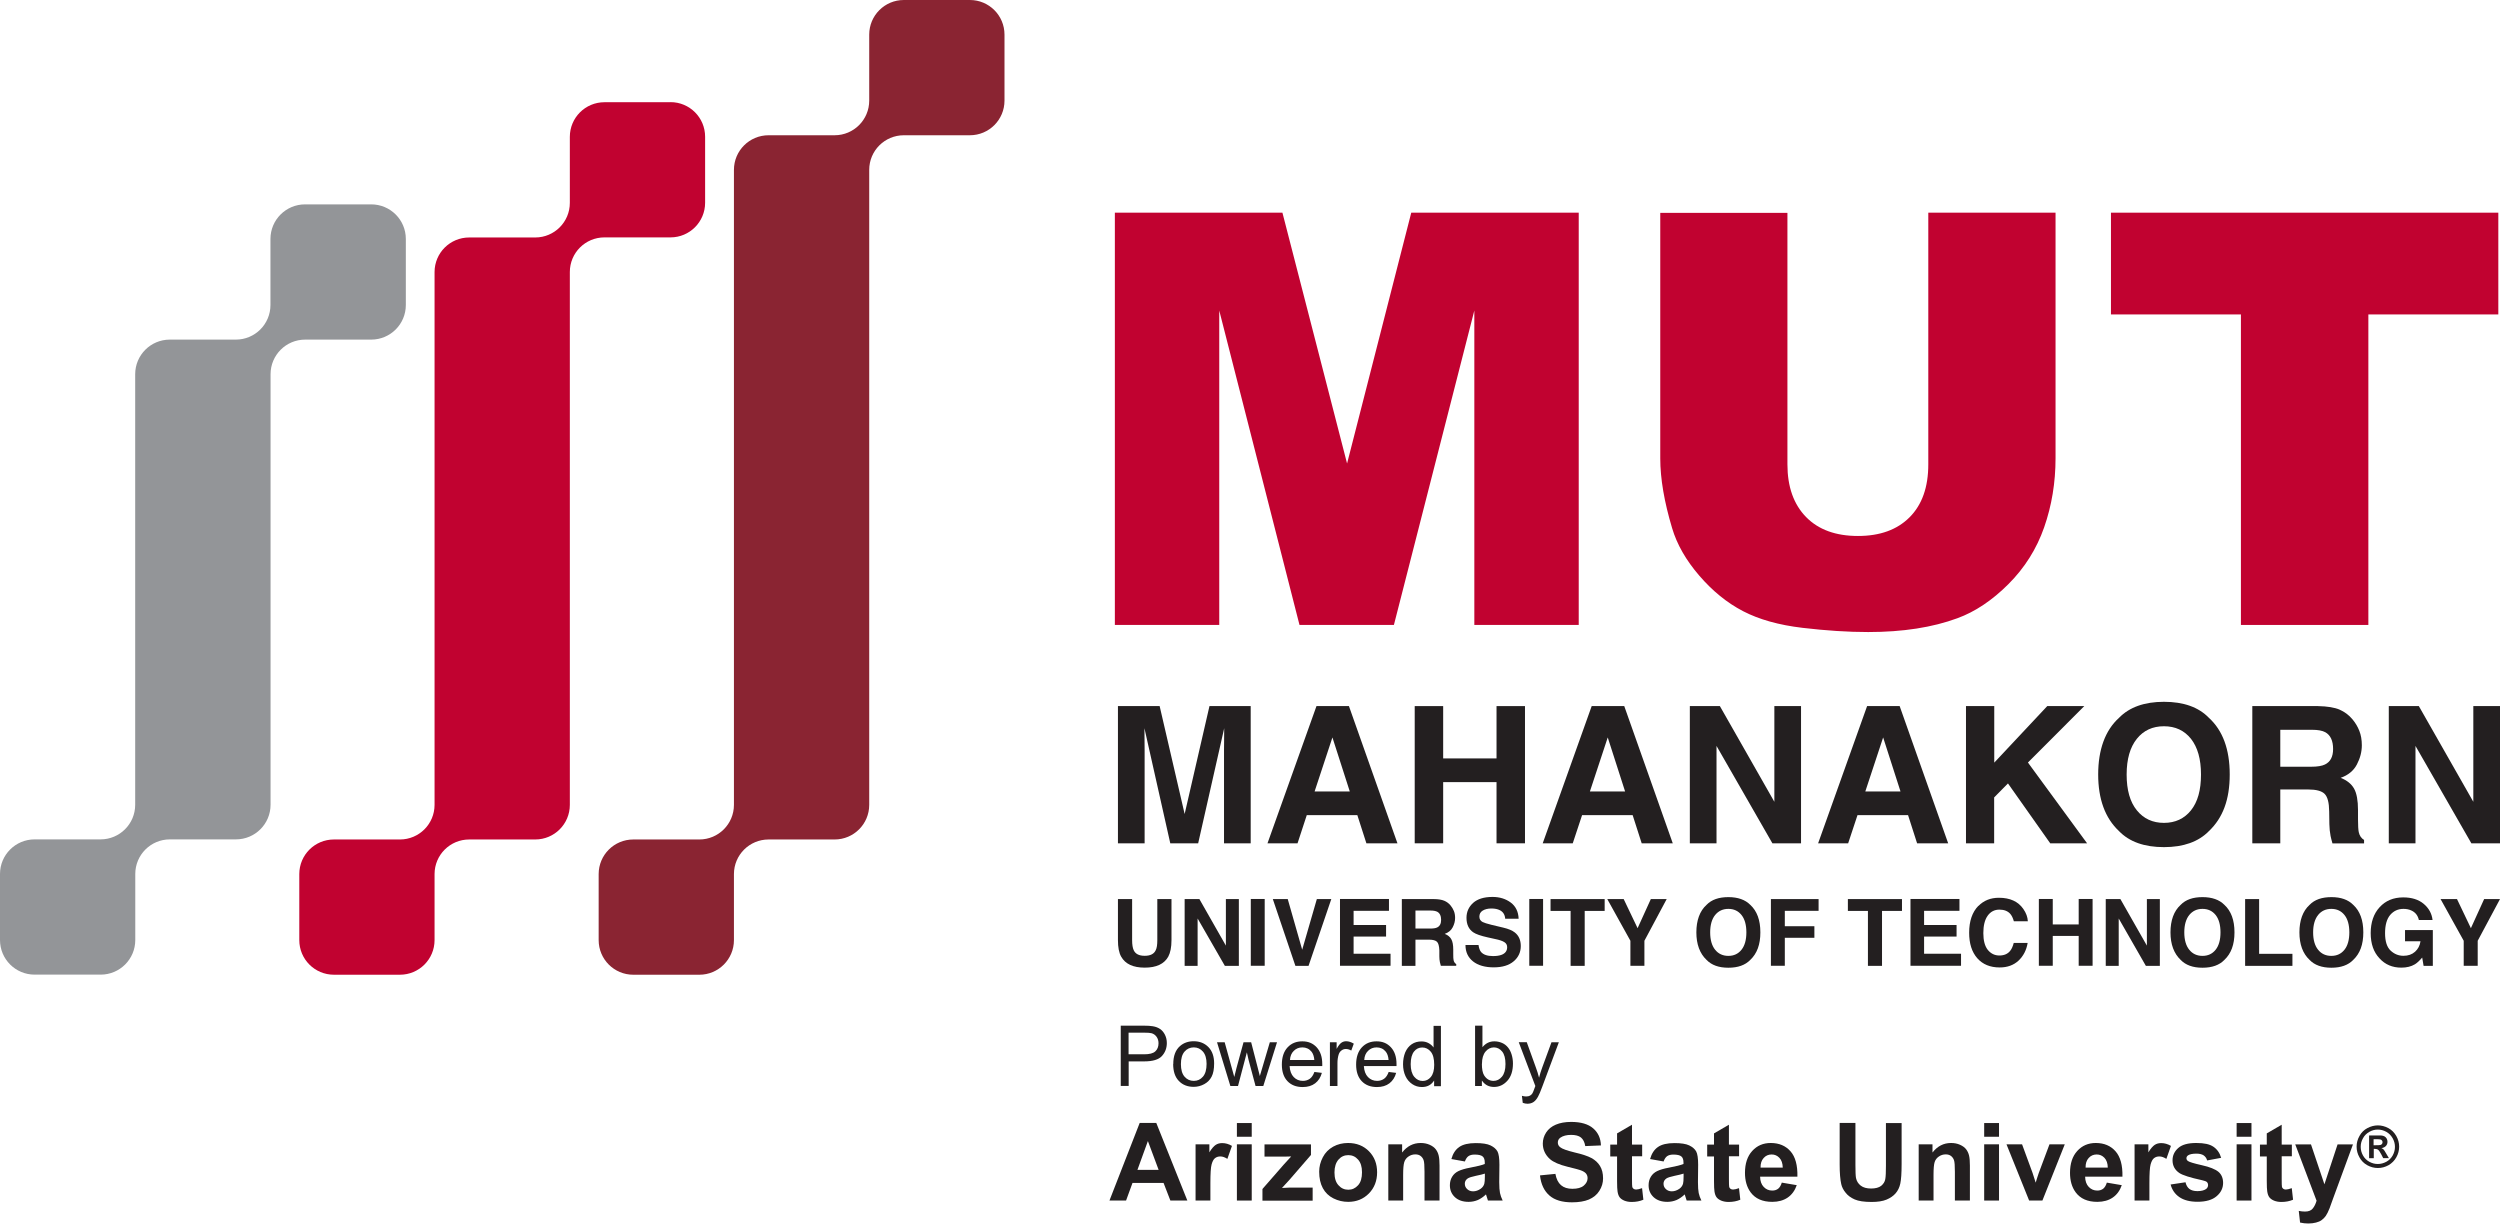<?xml version="1.0" encoding="UTF-8"?> <svg xmlns="http://www.w3.org/2000/svg" width="198" height="97" viewBox="0 0 198 97" fill="none"><g clip-path="url(#clip0_4096_704)"><path d="M29.393 16.186H24.162C22.647 16.186 21.42 17.412 21.42 18.926V24.157C21.42 25.671 20.194 26.897 18.679 26.897H13.448C11.933 26.897 10.707 28.124 10.707 29.638V63.739C10.707 65.253 9.48 66.479 7.965 66.479H2.741C1.227 66.479 0 67.706 0 69.22V74.45C0 75.965 1.227 77.191 2.741 77.191H7.973C9.487 77.191 10.714 75.965 10.714 74.45V69.22C10.714 67.706 11.94 66.479 13.455 66.479H18.686C20.201 66.479 21.428 65.253 21.428 63.739V29.638C21.428 28.124 22.654 26.897 24.169 26.897H29.4C30.915 26.897 32.142 25.671 32.142 24.157V18.926C32.142 17.412 30.915 16.186 29.4 16.186H29.393Z" fill="#939598"></path><path d="M76.815 0H71.584C70.069 0 68.842 1.226 68.842 2.741V7.971C68.842 9.485 67.616 10.712 66.101 10.712H60.87C59.355 10.712 58.128 11.938 58.128 13.453V63.746C58.128 65.261 56.902 66.487 55.387 66.487H50.156C48.641 66.487 47.414 67.713 47.414 69.228V74.458C47.414 75.972 48.641 77.199 50.156 77.199H55.387C56.902 77.199 58.128 75.972 58.128 74.458V69.228C58.128 67.713 59.355 66.487 60.87 66.487H66.101C67.616 66.487 68.842 65.261 68.842 63.746V13.453C68.842 11.938 70.069 10.712 71.584 10.712H76.815C78.33 10.712 79.556 9.485 79.556 7.971V2.741C79.556 1.226 78.33 0 76.815 0Z" fill="#8A2432"></path><path d="M53.104 8.096H47.873C46.358 8.096 45.131 9.323 45.131 10.837V16.067C45.131 17.582 43.905 18.808 42.39 18.808H37.159C35.644 18.808 34.417 20.034 34.417 21.549V63.746C34.417 65.26 33.191 66.487 31.676 66.487H26.445C24.93 66.487 23.704 67.713 23.704 69.227V74.458C23.704 75.972 24.93 77.198 26.445 77.198H31.676C33.191 77.198 34.417 75.972 34.417 74.458V69.227C34.417 67.713 35.644 66.487 37.159 66.487H42.39C43.905 66.487 45.131 65.26 45.131 63.746V21.541C45.131 20.027 46.358 18.801 47.873 18.801H53.104C54.619 18.801 55.845 17.574 55.845 16.06V10.83C55.845 9.315 54.619 8.089 53.104 8.089V8.096Z" fill="#C10230"></path><path d="M88.763 86.012V81.232H90.566C90.883 81.232 91.127 81.247 91.29 81.277C91.526 81.314 91.718 81.388 91.881 81.498C92.043 81.609 92.169 81.764 92.265 81.956C92.361 82.148 92.413 82.37 92.413 82.606C92.413 83.013 92.28 83.36 92.021 83.641C91.763 83.921 91.297 84.062 90.617 84.062H89.391V86.005H88.755L88.763 86.012ZM89.391 83.5H90.625C91.031 83.5 91.327 83.427 91.497 83.271C91.666 83.116 91.755 82.902 91.755 82.629C91.755 82.429 91.704 82.259 91.6 82.112C91.497 81.971 91.364 81.875 91.201 81.831C91.098 81.801 90.898 81.787 90.61 81.787H89.383V83.493L89.391 83.5Z" fill="#231F20"></path><path d="M92.923 84.276C92.923 83.633 93.1 83.16 93.455 82.85C93.75 82.591 94.112 82.466 94.541 82.466C95.014 82.466 95.405 82.621 95.708 82.931C96.011 83.242 96.159 83.677 96.159 84.224C96.159 84.667 96.093 85.022 95.96 85.273C95.826 85.532 95.634 85.724 95.376 85.864C95.117 86.004 94.844 86.078 94.541 86.078C94.053 86.078 93.662 85.923 93.366 85.613C93.063 85.303 92.915 84.852 92.915 84.268L92.923 84.276ZM93.528 84.276C93.528 84.719 93.625 85.051 93.817 85.273C94.009 85.495 94.253 85.606 94.548 85.606C94.844 85.606 95.08 85.495 95.272 85.273C95.464 85.051 95.561 84.712 95.561 84.261C95.561 83.832 95.464 83.507 95.272 83.286C95.08 83.064 94.836 82.953 94.548 82.953C94.26 82.953 94.009 83.064 93.817 83.286C93.625 83.507 93.528 83.84 93.528 84.283V84.276Z" fill="#231F20"></path><path d="M97.445 86.013L96.388 82.548H96.994L97.548 84.55L97.755 85.296C97.755 85.296 97.822 85.023 97.932 84.579L98.487 82.548H99.092L99.61 84.557L99.779 85.222L99.979 84.55L100.57 82.548H101.139L100.053 86.013H99.44L98.885 83.937L98.752 83.346L98.05 86.013H97.437H97.445Z" fill="#231F20"></path><path d="M104.087 84.897L104.693 84.971C104.597 85.325 104.42 85.599 104.161 85.798C103.903 85.997 103.57 86.094 103.171 86.094C102.661 86.094 102.262 85.938 101.967 85.628C101.671 85.318 101.523 84.882 101.523 84.313C101.523 83.744 101.671 83.279 101.974 82.954C102.277 82.629 102.661 82.474 103.141 82.474C103.622 82.474 103.984 82.629 104.279 82.946C104.575 83.264 104.723 83.707 104.723 84.276C104.723 84.313 104.723 84.365 104.723 84.431H102.137C102.159 84.816 102.27 85.104 102.462 85.303C102.654 85.502 102.898 85.606 103.186 85.606C103.4 85.606 103.585 85.547 103.74 85.436C103.895 85.325 104.013 85.141 104.102 84.897H104.087ZM102.159 83.951H104.095C104.072 83.663 103.991 83.441 103.873 83.294C103.688 83.065 103.444 82.954 103.149 82.954C102.875 82.954 102.654 83.043 102.469 83.227C102.284 83.404 102.181 83.648 102.166 83.951H102.159Z" fill="#231F20"></path><path d="M105.329 86.012V82.547H105.861V83.072C105.994 82.828 106.119 82.665 106.237 82.584C106.356 82.503 106.481 82.466 106.614 82.466C106.814 82.466 107.013 82.532 107.22 82.658L107.021 83.205C106.88 83.123 106.732 83.079 106.592 83.079C106.466 83.079 106.348 83.116 106.245 83.197C106.141 83.271 106.067 83.382 106.023 83.515C105.957 83.722 105.927 83.951 105.927 84.202V86.012H105.336H105.329Z" fill="#231F20"></path><path d="M109.969 84.897L110.575 84.971C110.479 85.325 110.301 85.599 110.043 85.798C109.784 85.997 109.452 86.094 109.053 86.094C108.543 86.094 108.144 85.938 107.848 85.628C107.553 85.318 107.405 84.882 107.405 84.313C107.405 83.744 107.553 83.279 107.856 82.954C108.159 82.629 108.543 82.474 109.023 82.474C109.503 82.474 109.865 82.629 110.161 82.946C110.456 83.264 110.604 83.707 110.604 84.276C110.604 84.313 110.604 84.365 110.604 84.431H108.018C108.04 84.816 108.151 85.104 108.343 85.303C108.535 85.502 108.779 85.606 109.067 85.606C109.282 85.606 109.466 85.547 109.622 85.436C109.777 85.325 109.895 85.141 109.984 84.897H109.969ZM108.04 83.951H109.976C109.954 83.663 109.873 83.441 109.755 83.294C109.57 83.065 109.326 82.954 109.03 82.954C108.757 82.954 108.535 83.043 108.351 83.227C108.166 83.404 108.062 83.648 108.048 83.951H108.04Z" fill="#231F20"></path><path d="M113.582 86.012V85.576C113.36 85.923 113.043 86.093 112.614 86.093C112.341 86.093 112.082 86.019 111.853 85.864C111.624 85.709 111.439 85.502 111.314 85.229C111.188 84.956 111.121 84.645 111.121 84.291C111.121 83.936 111.181 83.633 111.291 83.353C111.41 83.072 111.58 82.858 111.809 82.702C112.038 82.547 112.296 82.481 112.584 82.481C112.791 82.481 112.976 82.525 113.139 82.614C113.301 82.702 113.434 82.813 113.538 82.961V81.247H114.121V86.027H113.575L113.582 86.012ZM111.727 84.283C111.727 84.727 111.823 85.059 112.008 85.281C112.193 85.502 112.415 85.613 112.673 85.613C112.932 85.613 113.146 85.51 113.323 85.295C113.501 85.081 113.589 84.763 113.589 84.335C113.589 83.862 113.501 83.515 113.316 83.293C113.131 83.072 112.91 82.961 112.644 82.961C112.378 82.961 112.163 83.064 111.993 83.279C111.823 83.493 111.727 83.825 111.727 84.283Z" fill="#231F20"></path><path d="M117.372 86.012H116.826V81.232H117.409V82.939C117.661 82.629 117.971 82.474 118.355 82.474C118.569 82.474 118.769 82.518 118.961 82.599C119.153 82.68 119.308 82.806 119.434 82.961C119.56 83.116 119.656 83.301 119.722 83.522C119.789 83.744 119.826 83.981 119.826 84.224C119.826 84.815 119.678 85.273 119.382 85.598C119.087 85.923 118.739 86.086 118.326 86.086C117.912 86.086 117.594 85.916 117.365 85.576V86.012H117.372ZM117.365 84.254C117.365 84.668 117.424 84.971 117.535 85.155C117.72 85.458 117.971 85.606 118.289 85.606C118.547 85.606 118.769 85.495 118.954 85.273C119.138 85.052 119.234 84.719 119.234 84.276C119.234 83.833 119.146 83.493 118.968 83.279C118.791 83.064 118.569 82.954 118.318 82.954C118.067 82.954 117.838 83.064 117.653 83.286C117.469 83.508 117.372 83.833 117.372 84.254H117.365Z" fill="#231F20"></path><path d="M120.601 87.342L120.535 86.788C120.661 86.825 120.779 86.84 120.867 86.84C121 86.84 121.104 86.817 121.178 86.773C121.259 86.729 121.318 86.67 121.37 86.588C121.407 86.529 121.466 86.382 121.547 86.153C121.562 86.123 121.577 86.071 121.599 86.012L120.284 82.54H120.919L121.643 84.549C121.739 84.801 121.821 85.074 121.894 85.355C121.961 85.081 122.042 84.823 122.138 84.564L122.877 82.547H123.461L122.146 86.071C122.005 86.448 121.894 86.714 121.813 86.854C121.71 87.046 121.592 87.187 121.451 87.283C121.318 87.371 121.156 87.416 120.971 87.416C120.86 87.416 120.734 87.394 120.594 87.342H120.601Z" fill="#231F20"></path><path d="M94.046 95.084H92.694L92.154 93.688H89.694L89.184 95.084H87.869L90.263 88.938H91.578L94.038 95.084H94.046ZM91.763 92.653L90.913 90.371L90.085 92.653H91.763Z" fill="#231F20"></path><path d="M95.863 95.084H94.689V90.629H95.782V91.265C95.967 90.962 96.137 90.77 96.285 90.674C96.432 90.578 96.602 90.533 96.794 90.533C97.06 90.533 97.319 90.607 97.57 90.755L97.208 91.782C97.009 91.656 96.824 91.59 96.654 91.59C96.484 91.59 96.351 91.634 96.233 91.723C96.115 91.811 96.026 91.981 95.96 92.218C95.893 92.454 95.863 92.956 95.863 93.71V95.084Z" fill="#231F20"></path><path d="M97.962 90.031V88.945H99.137V90.031H97.962ZM97.962 95.084V90.63H99.137V95.084H97.962Z" fill="#231F20"></path><path d="M99.986 95.084V94.168L101.656 92.255C101.93 91.944 102.137 91.723 102.262 91.59C102.129 91.597 101.944 91.605 101.723 91.605H100.149V90.637H103.829V91.472L102.129 93.437L101.531 94.087C101.856 94.064 102.063 94.057 102.137 94.057H103.962V95.091H99.986V95.084Z" fill="#231F20"></path><path d="M104.479 92.793C104.479 92.402 104.575 92.025 104.767 91.656C104.959 91.286 105.233 91.013 105.587 90.814C105.942 90.621 106.333 90.525 106.769 90.525C107.442 90.525 107.996 90.747 108.425 91.183C108.853 91.619 109.067 92.173 109.067 92.845C109.067 93.517 108.853 94.079 108.417 94.522C107.981 94.965 107.434 95.187 106.777 95.187C106.37 95.187 105.979 95.098 105.609 94.913C105.24 94.729 104.959 94.456 104.767 94.101C104.575 93.746 104.479 93.311 104.479 92.801V92.793ZM105.691 92.86C105.691 93.303 105.794 93.643 106.008 93.872C106.215 94.108 106.474 94.227 106.784 94.227C107.095 94.227 107.346 94.108 107.56 93.872C107.774 93.635 107.87 93.296 107.87 92.845C107.87 92.394 107.767 92.077 107.56 91.84C107.353 91.604 107.095 91.486 106.784 91.486C106.474 91.486 106.215 91.604 106.008 91.84C105.801 92.077 105.691 92.417 105.691 92.852V92.86Z" fill="#231F20"></path><path d="M113.996 95.083H112.821V92.808C112.821 92.328 112.799 92.018 112.747 91.877C112.695 91.737 112.614 91.626 112.503 91.545C112.392 91.464 112.252 91.427 112.097 91.427C111.89 91.427 111.713 91.486 111.55 91.597C111.387 91.707 111.277 91.855 111.218 92.04C111.158 92.225 111.129 92.564 111.129 93.067V95.083H109.954V90.629H111.048V91.279C111.439 90.777 111.927 90.525 112.518 90.525C112.777 90.525 113.013 90.57 113.227 90.666C113.442 90.762 113.604 90.88 113.715 91.028C113.826 91.175 113.9 91.338 113.944 91.523C113.988 91.707 114.011 91.973 114.011 92.313V95.083H113.996Z" fill="#231F20"></path><path d="M116.02 91.989L114.949 91.796C115.067 91.368 115.274 91.05 115.57 90.844C115.865 90.637 116.301 90.533 116.877 90.533C117.402 90.533 117.794 90.592 118.052 90.718C118.311 90.844 118.488 90.999 118.599 91.191C118.702 91.383 118.754 91.737 118.754 92.247L118.739 93.621C118.739 94.013 118.762 94.301 118.799 94.486C118.835 94.67 118.909 94.87 119.013 95.084H117.845C117.816 95.003 117.779 94.892 117.735 94.737C117.712 94.663 117.698 94.618 117.69 94.596C117.491 94.788 117.276 94.936 117.047 95.04C116.818 95.136 116.574 95.187 116.316 95.187C115.858 95.187 115.496 95.062 115.23 94.818C114.964 94.567 114.831 94.257 114.831 93.872C114.831 93.621 114.89 93.392 115.008 93.2C115.126 93.001 115.296 92.853 115.51 92.749C115.725 92.646 116.042 92.55 116.449 92.476C116.996 92.373 117.38 92.277 117.594 92.188V92.07C117.594 91.841 117.535 91.678 117.424 91.59C117.313 91.494 117.099 91.442 116.789 91.442C116.582 91.442 116.419 91.486 116.301 91.567C116.183 91.649 116.087 91.796 116.013 92.003L116.02 91.989ZM117.602 92.949C117.454 93.001 117.21 93.06 116.885 93.126C116.56 93.193 116.345 93.266 116.242 93.333C116.087 93.444 116.013 93.577 116.013 93.747C116.013 93.917 116.072 94.057 116.198 94.175C116.323 94.293 116.478 94.353 116.671 94.353C116.885 94.353 117.084 94.279 117.276 94.146C117.417 94.042 117.513 93.909 117.557 93.754C117.587 93.651 117.602 93.459 117.602 93.178V92.942V92.949Z" fill="#231F20"></path><path d="M121.983 93.089L123.188 92.971C123.261 93.378 123.409 93.673 123.631 93.865C123.853 94.057 124.155 94.153 124.532 94.153C124.931 94.153 125.234 94.072 125.434 93.902C125.633 93.732 125.737 93.533 125.737 93.311C125.737 93.163 125.692 93.045 125.611 92.942C125.522 92.838 125.375 92.75 125.16 92.676C125.013 92.624 124.68 92.535 124.163 92.41C123.498 92.247 123.032 92.04 122.759 91.804C122.382 91.464 122.19 91.05 122.19 90.57C122.19 90.26 122.279 89.965 122.456 89.691C122.633 89.418 122.892 89.211 123.224 89.071C123.557 88.93 123.963 88.856 124.436 88.856C125.205 88.856 125.788 89.026 126.18 89.366C126.572 89.706 126.779 90.157 126.793 90.718L125.552 90.77C125.5 90.452 125.382 90.231 125.212 90.09C125.035 89.95 124.776 89.883 124.429 89.883C124.082 89.883 123.786 89.957 123.579 90.105C123.446 90.201 123.38 90.326 123.38 90.489C123.38 90.637 123.439 90.762 123.564 90.858C123.72 90.991 124.104 91.124 124.702 91.272C125.308 91.412 125.751 91.56 126.04 91.715C126.328 91.871 126.557 92.077 126.719 92.343C126.882 92.609 126.963 92.934 126.963 93.326C126.963 93.68 126.867 94.005 126.668 94.316C126.476 94.626 126.195 94.848 125.84 95.003C125.485 95.15 125.035 95.224 124.503 95.224C123.727 95.224 123.128 95.047 122.715 94.685C122.301 94.323 122.05 93.806 121.968 93.112L121.983 93.089Z" fill="#231F20"></path><path d="M130.059 90.637V91.575H129.254V93.37C129.254 93.732 129.261 93.946 129.276 94.005C129.291 94.065 129.328 94.116 129.379 94.153C129.431 94.19 129.498 94.212 129.579 94.212C129.69 94.212 129.845 94.175 130.052 94.102L130.155 95.018C129.882 95.136 129.572 95.195 129.224 95.195C129.01 95.195 128.818 95.158 128.648 95.091C128.478 95.018 128.352 94.929 128.271 94.818C128.19 94.707 128.138 94.552 128.109 94.36C128.086 94.227 128.072 93.946 128.072 93.533V91.59H127.532V90.652H128.072V89.765L129.254 89.078V90.652H130.059V90.637Z" fill="#231F20"></path><path d="M131.759 91.989L130.687 91.796C130.805 91.368 131.012 91.05 131.308 90.844C131.603 90.637 132.039 90.533 132.616 90.533C133.14 90.533 133.532 90.592 133.791 90.718C134.049 90.844 134.227 90.999 134.337 91.191C134.441 91.383 134.493 91.737 134.493 92.247L134.478 93.621C134.478 94.013 134.5 94.301 134.537 94.486C134.574 94.67 134.648 94.87 134.751 95.084H133.584C133.554 95.003 133.517 94.892 133.473 94.737C133.451 94.663 133.436 94.618 133.429 94.596C133.229 94.788 133.015 94.936 132.786 95.04C132.557 95.136 132.313 95.187 132.054 95.187C131.596 95.187 131.234 95.062 130.968 94.818C130.702 94.567 130.569 94.257 130.569 93.872C130.569 93.621 130.628 93.392 130.746 93.2C130.865 93.001 131.035 92.853 131.249 92.749C131.463 92.646 131.781 92.55 132.187 92.476C132.734 92.373 133.118 92.277 133.332 92.188V92.07C133.332 91.841 133.273 91.678 133.163 91.59C133.052 91.494 132.837 91.442 132.527 91.442C132.32 91.442 132.158 91.486 132.039 91.567C131.921 91.649 131.825 91.796 131.751 92.003L131.759 91.989ZM133.34 92.949C133.192 93.001 132.948 93.06 132.623 93.126C132.298 93.193 132.084 93.266 131.98 93.333C131.825 93.444 131.751 93.577 131.751 93.747C131.751 93.917 131.81 94.057 131.936 94.175C132.062 94.293 132.217 94.353 132.409 94.353C132.623 94.353 132.823 94.279 133.015 94.146C133.155 94.042 133.251 93.909 133.296 93.754C133.325 93.651 133.34 93.459 133.34 93.178V92.942V92.949Z" fill="#231F20"></path><path d="M137.736 90.637V91.575H136.931V93.37C136.931 93.732 136.938 93.946 136.953 94.005C136.968 94.065 137.005 94.116 137.056 94.153C137.108 94.19 137.175 94.212 137.256 94.212C137.367 94.212 137.522 94.175 137.729 94.102L137.832 95.018C137.559 95.136 137.249 95.195 136.901 95.195C136.687 95.195 136.495 95.158 136.325 95.091C136.155 95.018 136.029 94.929 135.948 94.818C135.867 94.707 135.815 94.552 135.786 94.36C135.763 94.227 135.749 93.946 135.749 93.533V91.59H135.209V90.652H135.749V89.765L136.931 89.078V90.652H137.736V90.637Z" fill="#231F20"></path><path d="M141.128 93.665L142.303 93.865C142.155 94.293 141.911 94.625 141.586 94.847C141.261 95.069 140.854 95.187 140.367 95.187C139.591 95.187 139.022 94.936 138.645 94.426C138.35 94.02 138.202 93.51 138.202 92.889C138.202 92.151 138.394 91.574 138.778 91.153C139.162 90.732 139.65 90.525 140.241 90.525C140.906 90.525 141.423 90.747 141.808 91.183C142.192 91.619 142.376 92.291 142.354 93.192H139.399C139.406 93.54 139.502 93.813 139.687 94.005C139.872 94.197 140.093 94.293 140.367 94.293C140.551 94.293 140.707 94.241 140.832 94.145C140.958 94.042 141.054 93.879 141.12 93.658L141.128 93.665ZM141.194 92.476C141.187 92.136 141.098 91.877 140.928 91.7C140.758 91.523 140.559 91.434 140.315 91.434C140.056 91.434 139.842 91.53 139.68 91.715C139.51 91.9 139.428 92.158 139.436 92.476H141.194Z" fill="#231F20"></path><path d="M145.709 88.938H146.95V92.269C146.95 92.801 146.965 93.141 146.995 93.296C147.046 93.547 147.172 93.747 147.371 93.902C147.571 94.057 147.844 94.131 148.192 94.131C148.539 94.131 148.812 94.057 148.99 93.917C149.167 93.769 149.278 93.599 149.315 93.385C149.352 93.178 149.366 92.823 149.366 92.343V88.945H150.608V92.173C150.608 92.912 150.571 93.429 150.504 93.739C150.438 94.05 150.312 94.301 150.135 94.508C149.957 94.715 149.714 94.884 149.411 95.01C149.108 95.136 148.716 95.195 148.228 95.195C147.637 95.195 147.194 95.128 146.891 94.995C146.588 94.862 146.344 94.685 146.174 94.463C145.997 94.249 145.879 94.02 145.827 93.784C145.746 93.429 145.701 92.912 145.701 92.225V88.945L145.709 88.938Z" fill="#231F20"></path><path d="M156.002 95.083H154.827V92.808C154.827 92.328 154.805 92.018 154.753 91.877C154.701 91.737 154.62 91.626 154.509 91.545C154.398 91.464 154.258 91.427 154.103 91.427C153.896 91.427 153.718 91.486 153.556 91.597C153.393 91.707 153.282 91.855 153.223 92.04C153.164 92.225 153.135 92.564 153.135 93.067V95.083H151.96V90.629H153.053V91.279C153.445 90.777 153.933 90.525 154.524 90.525C154.782 90.525 155.019 90.57 155.233 90.666C155.447 90.762 155.61 90.88 155.721 91.028C155.832 91.175 155.906 91.338 155.95 91.523C155.994 91.707 156.016 91.973 156.016 92.313V95.083H156.002Z" fill="#231F20"></path><path d="M157.147 90.031V88.945H158.322V90.031H157.147ZM157.147 95.084V90.63H158.322V95.084H157.147Z" fill="#231F20"></path><path d="M160.708 95.084L158.913 90.629H160.147L160.982 92.904L161.226 93.665C161.292 93.473 161.329 93.347 161.344 93.281C161.381 93.155 161.425 93.03 161.469 92.904L162.319 90.629H163.531L161.758 95.084H160.694H160.708Z" fill="#231F20"></path><path d="M166.871 93.665L168.045 93.865C167.898 94.293 167.654 94.625 167.329 94.847C167.004 95.069 166.597 95.187 166.11 95.187C165.334 95.187 164.765 94.936 164.388 94.426C164.092 94.02 163.945 93.51 163.945 92.889C163.945 92.151 164.137 91.574 164.521 91.153C164.905 90.732 165.393 90.525 165.984 90.525C166.649 90.525 167.166 90.747 167.55 91.183C167.935 91.619 168.119 92.291 168.097 93.192H165.142C165.149 93.54 165.245 93.813 165.43 94.005C165.615 94.197 165.836 94.293 166.11 94.293C166.294 94.293 166.449 94.241 166.575 94.145C166.701 94.042 166.797 93.879 166.863 93.658L166.871 93.665ZM166.937 92.476C166.93 92.136 166.841 91.877 166.671 91.7C166.501 91.523 166.302 91.434 166.058 91.434C165.799 91.434 165.585 91.53 165.422 91.715C165.252 91.9 165.171 92.158 165.179 92.476H166.937Z" fill="#231F20"></path><path d="M170.233 95.084H169.058V90.629H170.151V91.265C170.336 90.962 170.506 90.77 170.654 90.674C170.802 90.578 170.971 90.533 171.164 90.533C171.43 90.533 171.688 90.607 171.939 90.755L171.577 91.782C171.378 91.656 171.193 91.59 171.023 91.59C170.853 91.59 170.72 91.634 170.602 91.723C170.484 91.811 170.395 91.981 170.329 92.218C170.262 92.454 170.233 92.956 170.233 93.71V95.084Z" fill="#231F20"></path><path d="M171.91 93.813L173.092 93.635C173.144 93.865 173.247 94.042 173.395 94.16C173.55 94.278 173.764 94.337 174.038 94.337C174.341 94.337 174.57 94.278 174.725 94.167C174.828 94.086 174.88 93.983 174.88 93.85C174.88 93.761 174.851 93.687 174.799 93.628C174.74 93.569 174.607 93.517 174.407 93.473C173.454 93.266 172.856 93.074 172.597 92.897C172.242 92.653 172.065 92.32 172.065 91.892C172.065 91.508 172.22 91.183 172.523 90.917C172.826 90.651 173.299 90.525 173.942 90.525C174.585 90.525 175.006 90.621 175.301 90.821C175.597 91.02 175.804 91.316 175.915 91.7L174.806 91.907C174.762 91.737 174.666 91.604 174.533 91.508C174.4 91.419 174.208 91.368 173.964 91.368C173.654 91.368 173.432 91.412 173.299 91.501C173.21 91.56 173.166 91.641 173.166 91.737C173.166 91.818 173.203 91.892 173.284 91.951C173.388 92.032 173.757 92.143 174.385 92.284C175.013 92.424 175.449 92.601 175.7 92.808C175.944 93.015 176.07 93.311 176.07 93.687C176.07 94.094 175.9 94.448 175.56 94.736C175.22 95.032 174.71 95.18 174.045 95.18C173.439 95.18 172.959 95.054 172.604 94.81C172.25 94.566 172.021 94.227 171.91 93.805V93.813Z" fill="#231F20"></path><path d="M177.141 90.031V88.945H178.316V90.031H177.141ZM177.141 95.084V90.63H178.316V95.084H177.141Z" fill="#231F20"></path><path d="M181.515 90.637V91.575H180.71V93.37C180.71 93.732 180.717 93.946 180.732 94.005C180.747 94.065 180.784 94.116 180.836 94.153C180.887 94.19 180.954 94.212 181.035 94.212C181.146 94.212 181.301 94.175 181.508 94.102L181.611 95.018C181.338 95.136 181.028 95.195 180.68 95.195C180.466 95.195 180.274 95.158 180.104 95.091C179.934 95.018 179.809 94.929 179.727 94.818C179.646 94.707 179.594 94.552 179.565 94.36C179.543 94.227 179.528 93.946 179.528 93.533V91.59H178.988V90.652H179.528V89.765L180.71 89.078V90.652H181.515V90.637Z" fill="#231F20"></path><path d="M181.774 90.636H183.03L184.094 93.798L185.136 90.636H186.355L184.781 94.921L184.501 95.697C184.397 95.955 184.301 96.155 184.205 96.295C184.109 96.428 184.005 96.539 183.88 96.627C183.762 96.716 183.606 96.783 183.429 96.827C183.252 96.871 183.052 96.901 182.831 96.901C182.609 96.901 182.38 96.879 182.166 96.827L182.062 95.903C182.247 95.941 182.409 95.955 182.565 95.955C182.838 95.955 183.045 95.874 183.171 95.712C183.304 95.549 183.4 95.35 183.473 95.098L181.781 90.629L181.774 90.636Z" fill="#231F20"></path><path d="M188.321 89.13C188.609 89.13 188.889 89.204 189.155 89.344C189.421 89.484 189.628 89.699 189.784 89.965C189.939 90.238 190.013 90.519 190.013 90.814C190.013 91.11 189.939 91.39 189.791 91.656C189.643 91.922 189.436 92.129 189.17 92.284C188.904 92.432 188.624 92.506 188.328 92.506C188.032 92.506 187.752 92.432 187.486 92.284C187.22 92.137 187.013 91.93 186.865 91.656C186.717 91.39 186.643 91.11 186.643 90.814C186.643 90.519 186.717 90.238 186.872 89.965C187.02 89.691 187.234 89.484 187.5 89.344C187.766 89.204 188.047 89.13 188.335 89.13H188.321ZM188.321 89.462C188.091 89.462 187.862 89.521 187.656 89.64C187.449 89.758 187.271 89.92 187.153 90.142C187.027 90.356 186.968 90.585 186.968 90.829C186.968 91.073 187.027 91.294 187.146 91.509C187.264 91.723 187.434 91.893 187.648 92.011C187.862 92.129 188.084 92.188 188.321 92.188C188.557 92.188 188.779 92.129 189 92.011C189.215 91.893 189.385 91.723 189.503 91.509C189.621 91.294 189.68 91.065 189.68 90.829C189.68 90.593 189.621 90.364 189.495 90.142C189.37 89.928 189.207 89.758 188.993 89.64C188.779 89.521 188.557 89.462 188.321 89.462ZM187.633 91.723V89.928H187.995C188.335 89.928 188.527 89.928 188.572 89.928C188.69 89.935 188.786 89.965 188.853 90.002C188.919 90.038 188.978 90.098 189.023 90.171C189.067 90.253 189.089 90.334 189.089 90.43C189.089 90.563 189.045 90.674 188.963 90.763C188.875 90.851 188.756 90.91 188.609 90.932C188.66 90.955 188.705 90.977 188.734 90.999C188.764 91.021 188.801 91.065 188.853 91.139C188.867 91.154 188.912 91.228 188.986 91.361L189.2 91.723H188.749L188.601 91.435C188.498 91.243 188.417 91.117 188.35 91.065C188.284 91.014 188.202 90.992 188.099 90.992H188.003V91.73H187.641L187.633 91.723ZM187.995 90.703H188.143C188.35 90.703 188.483 90.696 188.535 90.681C188.587 90.666 188.624 90.637 188.653 90.6C188.683 90.563 188.697 90.511 188.697 90.46C188.697 90.408 188.683 90.364 188.653 90.327C188.624 90.29 188.587 90.26 188.527 90.245C188.476 90.231 188.343 90.223 188.136 90.223H187.988V90.711L187.995 90.703Z" fill="#231F20"></path><path d="M88.297 16.844H101.568L106.688 36.709L111.772 16.844H125.035V49.496H116.767V24.593L110.397 49.496H102.92L96.565 24.593V49.496H88.297V16.844Z" fill="#C10230"></path><path d="M152.728 16.844H162.799V36.295C162.799 38.223 162.496 40.048 161.898 41.762C161.299 43.475 160.354 44.975 159.068 46.261C157.782 47.546 156.438 48.447 155.026 48.964C153.068 49.688 150.711 50.058 147.962 50.058C146.374 50.058 144.637 49.947 142.761 49.725C140.884 49.504 139.31 49.06 138.047 48.403C136.783 47.745 135.63 46.807 134.581 45.588C133.532 44.369 132.815 43.121 132.431 41.828C131.81 39.752 131.493 37.913 131.493 36.31V16.858H141.564V36.775C141.564 38.555 142.059 39.944 143.041 40.949C144.024 41.954 145.399 42.449 147.15 42.449C148.901 42.449 150.253 41.954 151.236 40.971C152.226 39.981 152.721 38.585 152.721 36.775V16.858L152.728 16.844Z" fill="#C10230"></path><path d="M167.188 16.844H197.867V24.903H187.574V49.496H177.481V24.903H167.188V16.844Z" fill="#C10230"></path><path d="M88.541 71.207H89.664V74.457C89.664 74.82 89.709 75.085 89.79 75.255C89.923 75.551 90.211 75.699 90.662 75.699C91.112 75.699 91.4 75.551 91.534 75.255C91.622 75.085 91.659 74.82 91.659 74.457V71.207H92.782V74.457C92.782 75.019 92.694 75.455 92.524 75.772C92.198 76.349 91.578 76.637 90.662 76.637C89.745 76.637 89.125 76.349 88.8 75.772C88.622 75.462 88.541 75.019 88.541 74.457V71.207Z" fill="#231F20"></path><path d="M93.832 71.207H94.992L97.09 74.893V71.207H98.117V76.496H97.009L94.851 72.744V76.496H93.824V71.207H93.832Z" fill="#231F20"></path><path d="M100.164 76.489H99.063V71.199H100.164V76.489Z" fill="#231F20"></path><path d="M104.294 71.207H105.439L103.637 76.496H102.595L100.807 71.207H101.989L103.134 75.218L104.294 71.207Z" fill="#231F20"></path><path d="M110.006 72.137H107.205V73.26H109.777V74.176H107.205V75.536H110.131V76.489H106.127V71.199H110.006V72.137Z" fill="#231F20"></path><path d="M114.387 71.34C114.579 71.421 114.749 71.547 114.882 71.709C114.993 71.842 115.082 71.99 115.148 72.153C115.215 72.315 115.244 72.5 115.244 72.707C115.244 72.958 115.178 73.202 115.052 73.445C114.927 73.689 114.712 73.859 114.424 73.963C114.668 74.059 114.838 74.199 114.942 74.384C115.045 74.561 115.097 74.842 115.097 75.211V75.566C115.097 75.809 115.104 75.972 115.126 76.053C115.156 76.186 115.222 76.29 115.333 76.356V76.489H114.114C114.077 76.371 114.055 76.275 114.04 76.208C114.011 76.061 113.996 75.905 113.996 75.75V75.263C113.981 74.923 113.922 74.701 113.811 74.591C113.7 74.48 113.486 74.421 113.183 74.421H112.104V76.496H111.025V71.207H113.552C113.914 71.207 114.195 71.259 114.387 71.34ZM112.104 72.123V73.541H113.294C113.53 73.541 113.708 73.512 113.826 73.453C114.033 73.349 114.136 73.157 114.136 72.854C114.136 72.537 114.033 72.323 113.833 72.212C113.715 72.153 113.545 72.116 113.323 72.116H112.104V72.123Z" fill="#231F20"></path><path d="M117.099 74.856C117.136 75.1 117.203 75.278 117.299 75.396C117.483 75.61 117.794 75.721 118.244 75.721C118.51 75.721 118.725 75.691 118.895 75.632C119.212 75.521 119.367 75.314 119.367 75.019C119.367 74.842 119.294 74.709 119.138 74.613C118.983 74.517 118.739 74.435 118.407 74.369L117.838 74.243C117.276 74.118 116.892 73.985 116.678 73.837C116.323 73.593 116.146 73.209 116.146 72.692C116.146 72.219 116.323 71.828 116.671 71.51C117.018 71.2 117.528 71.037 118.207 71.037C118.769 71.037 119.249 71.185 119.648 71.48C120.047 71.776 120.254 72.204 120.276 72.766H119.212C119.19 72.448 119.05 72.219 118.784 72.086C118.606 71.998 118.385 71.953 118.126 71.953C117.831 71.953 117.602 72.012 117.424 72.123C117.247 72.234 117.166 72.396 117.166 72.603C117.166 72.788 117.254 72.936 117.424 73.024C117.535 73.083 117.771 73.157 118.126 73.246L119.057 73.468C119.464 73.564 119.766 73.689 119.973 73.852C120.291 74.103 120.446 74.457 120.446 74.93C120.446 75.403 120.262 75.817 119.885 76.134C119.515 76.452 118.983 76.615 118.303 76.615C117.624 76.615 117.062 76.46 116.663 76.142C116.264 75.824 116.065 75.396 116.065 74.842H117.121L117.099 74.856Z" fill="#231F20"></path><path d="M122.212 76.489H121.119V71.199H122.212V76.489Z" fill="#231F20"></path><path d="M127.089 71.207V72.145H125.508V76.496H124.392V72.145H122.803V71.207H127.089Z" fill="#231F20"></path><path d="M130.754 71.207H132.002L130.237 74.509V76.489H129.128V74.509L127.296 71.207H128.596L129.697 73.512L130.746 71.207H130.754Z" fill="#231F20"></path><path d="M138.623 76.023C138.224 76.437 137.648 76.644 136.887 76.644C136.125 76.644 135.557 76.437 135.158 76.023C134.626 75.521 134.352 74.79 134.352 73.844C134.352 72.899 134.618 72.153 135.158 71.665C135.557 71.251 136.133 71.052 136.887 71.052C137.64 71.052 138.224 71.259 138.623 71.665C139.155 72.153 139.421 72.876 139.421 73.844C139.421 74.812 139.155 75.521 138.623 76.023ZM137.928 75.218C138.187 74.893 138.313 74.435 138.313 73.844C138.313 73.253 138.187 72.795 137.928 72.47C137.67 72.145 137.322 71.983 136.887 71.983C136.451 71.983 136.103 72.145 135.837 72.47C135.579 72.795 135.446 73.253 135.446 73.844C135.446 74.435 135.579 74.901 135.837 75.218C136.096 75.543 136.451 75.706 136.887 75.706C137.322 75.706 137.67 75.543 137.928 75.218Z" fill="#231F20"></path><path d="M140.263 71.207H144.032V72.138H141.357V73.357H143.699V74.273H141.357V76.489H140.256V71.207H140.263Z" fill="#231F20"></path><path d="M150.637 71.207V72.145H149.056V76.496H147.94V72.145H146.352V71.207H150.637Z" fill="#231F20"></path><path d="M155.189 72.137H152.388V73.26H154.96V74.176H152.388V75.536H155.314V76.489H151.31V71.199H155.189V72.137Z" fill="#231F20"></path><path d="M156.689 71.754C157.117 71.318 157.657 71.103 158.314 71.103C159.194 71.103 159.836 71.399 160.243 71.983C160.472 72.308 160.59 72.64 160.605 72.965H159.497C159.43 72.714 159.334 72.522 159.223 72.389C159.024 72.16 158.735 72.042 158.351 72.042C157.967 72.042 157.649 72.204 157.42 72.529C157.191 72.854 157.08 73.312 157.08 73.903C157.08 74.494 157.199 74.938 157.435 75.233C157.679 75.529 157.982 75.676 158.351 75.676C158.721 75.676 159.024 75.551 159.216 75.292C159.327 75.159 159.415 74.952 159.489 74.679H160.59C160.494 75.255 160.25 75.721 159.866 76.083C159.474 76.445 158.979 76.622 158.373 76.622C157.62 76.622 157.029 76.378 156.6 75.891C156.172 75.403 155.957 74.731 155.957 73.874C155.957 72.95 156.201 72.241 156.689 71.739V71.754Z" fill="#231F20"></path><path d="M161.477 76.489V71.199H162.578V73.216H164.632V71.199H165.733V76.489H164.632V74.125H162.578V76.489H161.477Z" fill="#231F20"></path><path d="M166.775 71.207H167.935L170.033 74.893V71.207H171.06V76.496H169.952L167.802 72.744V76.496H166.775V71.207Z" fill="#231F20"></path><path d="M176.173 76.023C175.774 76.437 175.198 76.644 174.437 76.644C173.676 76.644 173.107 76.437 172.708 76.023C172.176 75.521 171.902 74.79 171.902 73.844C171.902 72.899 172.168 72.153 172.708 71.665C173.107 71.251 173.683 71.052 174.437 71.052C175.191 71.052 175.774 71.259 176.173 71.665C176.705 72.153 176.971 72.876 176.971 73.844C176.971 74.812 176.705 75.521 176.173 76.023ZM175.479 75.218C175.737 74.893 175.863 74.435 175.863 73.844C175.863 73.253 175.737 72.795 175.479 72.47C175.22 72.145 174.873 71.983 174.437 71.983C174.001 71.983 173.654 72.145 173.388 72.47C173.129 72.795 172.996 73.253 172.996 73.844C172.996 74.435 173.129 74.901 173.388 75.218C173.646 75.543 174.001 75.706 174.437 75.706C174.873 75.706 175.22 75.543 175.479 75.218Z" fill="#231F20"></path><path d="M177.814 71.207H178.922V75.543H181.56V76.496H177.814V71.207Z" fill="#231F20"></path><path d="M186.377 76.023C185.978 76.437 185.402 76.644 184.648 76.644C183.895 76.644 183.311 76.437 182.919 76.023C182.38 75.521 182.114 74.79 182.114 73.844C182.114 72.899 182.38 72.153 182.919 71.665C183.318 71.251 183.895 71.052 184.648 71.052C185.402 71.052 185.978 71.259 186.377 71.665C186.909 72.153 187.175 72.876 187.175 73.844C187.175 74.812 186.909 75.521 186.377 76.023ZM185.683 75.218C185.941 74.893 186.067 74.435 186.067 73.844C186.067 73.253 185.941 72.795 185.683 72.47C185.424 72.145 185.077 71.983 184.641 71.983C184.205 71.983 183.85 72.145 183.592 72.47C183.333 72.795 183.2 73.253 183.2 73.844C183.2 74.435 183.333 74.901 183.592 75.218C183.85 75.543 184.205 75.706 184.641 75.706C185.077 75.706 185.424 75.543 185.683 75.218Z" fill="#231F20"></path><path d="M191.572 72.855C191.49 72.493 191.284 72.241 190.958 72.101C190.781 72.02 190.574 71.983 190.353 71.983C189.924 71.983 189.577 72.145 189.303 72.463C189.03 72.788 188.897 73.268 188.897 73.911C188.897 74.554 189.045 75.019 189.34 75.292C189.636 75.566 189.976 75.699 190.353 75.699C190.729 75.699 191.025 75.595 191.269 75.381C191.505 75.167 191.653 74.894 191.705 74.546H190.478V73.66H192.68V76.497H191.949L191.838 75.839C191.623 76.09 191.431 76.268 191.261 76.371C190.966 76.548 190.611 76.637 190.183 76.637C189.481 76.637 188.904 76.393 188.461 75.906C187.995 75.418 187.759 74.753 187.759 73.904C187.759 73.054 187.995 72.36 188.468 71.85C188.941 71.333 189.562 71.074 190.338 71.074C191.01 71.074 191.55 71.244 191.956 71.584C192.362 71.924 192.599 72.352 192.658 72.862H191.572V72.855Z" fill="#231F20"></path><path d="M196.751 71.207H198L196.234 74.509V76.489H195.126V74.509L193.293 71.207H194.594L195.695 73.512L196.744 71.207H196.751Z" fill="#231F20"></path><path d="M95.79 55.923H99.055V66.79H96.942V59.439C96.942 59.225 96.942 58.929 96.95 58.553C96.95 58.169 96.957 57.88 96.957 57.674L94.895 66.79H92.686L90.639 57.674C90.639 57.88 90.639 58.176 90.647 58.553C90.647 58.929 90.654 59.232 90.654 59.439V66.79H88.541V55.923H91.844L93.824 64.47L95.79 55.923Z" fill="#231F20"></path><path d="M104.265 55.923H106.836L110.678 66.79H108.218L107.501 64.559H103.496L102.765 66.79H100.385L104.265 55.923ZM104.117 62.682H106.902L105.528 58.405L104.117 62.682Z" fill="#231F20"></path><path d="M112.045 66.79V55.923H114.299V60.067H118.525V55.923H120.779V66.79H118.525V61.944H114.299V66.79H112.045Z" fill="#231F20"></path><path d="M126.069 55.923H128.641L132.483 66.79H130.022L129.306 64.559H125.301L124.562 66.79H122.183L126.062 55.923H126.069ZM125.921 62.682H128.707L127.333 58.405L125.921 62.682Z" fill="#231F20"></path><path d="M133.835 55.923H136.214L140.529 63.502V55.923H142.642V66.79H140.374L135.948 59.077V66.79H133.835V55.923Z" fill="#231F20"></path><path d="M147.881 55.923H150.453L154.295 66.79H151.834L151.118 64.559H147.113L146.374 66.79H143.995L147.874 55.923H147.881ZM147.733 62.682H150.519L149.145 58.405L147.733 62.682Z" fill="#231F20"></path><path d="M155.713 55.923H157.945V60.4L162.142 55.923H165.075L160.612 60.392L165.297 66.79H162.378L159.031 62.047L157.937 63.155V66.79H155.706V55.923H155.713Z" fill="#231F20"></path><path d="M174.947 65.822C174.127 66.664 172.937 67.093 171.385 67.093C169.834 67.093 168.644 66.672 167.824 65.822C166.723 64.788 166.176 63.288 166.176 61.338C166.176 59.388 166.723 57.851 167.824 56.854C168.644 56.011 169.834 55.583 171.385 55.583C172.937 55.583 174.127 56.004 174.947 56.854C176.04 57.851 176.594 59.343 176.594 61.338C176.594 63.332 176.048 64.78 174.947 65.822ZM173.528 64.175C174.06 63.51 174.319 62.572 174.319 61.345C174.319 60.119 174.053 59.188 173.528 58.516C172.996 57.851 172.287 57.519 171.385 57.519C170.484 57.519 169.767 57.851 169.235 58.516C168.703 59.181 168.43 60.119 168.43 61.345C168.43 62.572 168.696 63.51 169.235 64.175C169.774 64.84 170.491 65.172 171.385 65.172C172.279 65.172 172.996 64.84 173.528 64.175Z" fill="#231F20"></path><path d="M185.291 56.204C185.69 56.373 186.03 56.632 186.311 56.965C186.54 57.238 186.725 57.541 186.858 57.88C186.991 58.213 187.057 58.597 187.057 59.026C187.057 59.543 186.924 60.052 186.665 60.547C186.407 61.042 185.971 61.397 185.38 61.604C185.882 61.803 186.237 62.091 186.444 62.461C186.651 62.83 186.754 63.399 186.754 64.16V64.891C186.754 65.386 186.776 65.726 186.813 65.903C186.872 66.184 187.013 66.391 187.234 66.524V66.797H184.73C184.663 66.553 184.611 66.361 184.582 66.214C184.523 65.911 184.493 65.6 184.486 65.275L184.471 64.263C184.464 63.569 184.345 63.111 184.109 62.874C183.88 62.645 183.444 62.527 182.816 62.527H180.599V66.79H178.383V55.923H183.584C184.331 55.938 184.9 56.034 185.299 56.204H185.291ZM180.599 57.807V60.725H183.045C183.533 60.725 183.895 60.666 184.138 60.547C184.567 60.34 184.781 59.934 184.781 59.321C184.781 58.664 184.574 58.22 184.161 57.991C183.932 57.866 183.577 57.799 183.111 57.799H180.607L180.599 57.807Z" fill="#231F20"></path><path d="M189.192 55.923H191.572L195.887 63.502V55.923H198V66.79H195.732L191.306 59.077V66.79H189.192V55.923Z" fill="#231F20"></path></g><defs><clipPath id="clip0_4096_704"><rect width="198" height="96.894" fill="white"></rect></clipPath></defs></svg> 